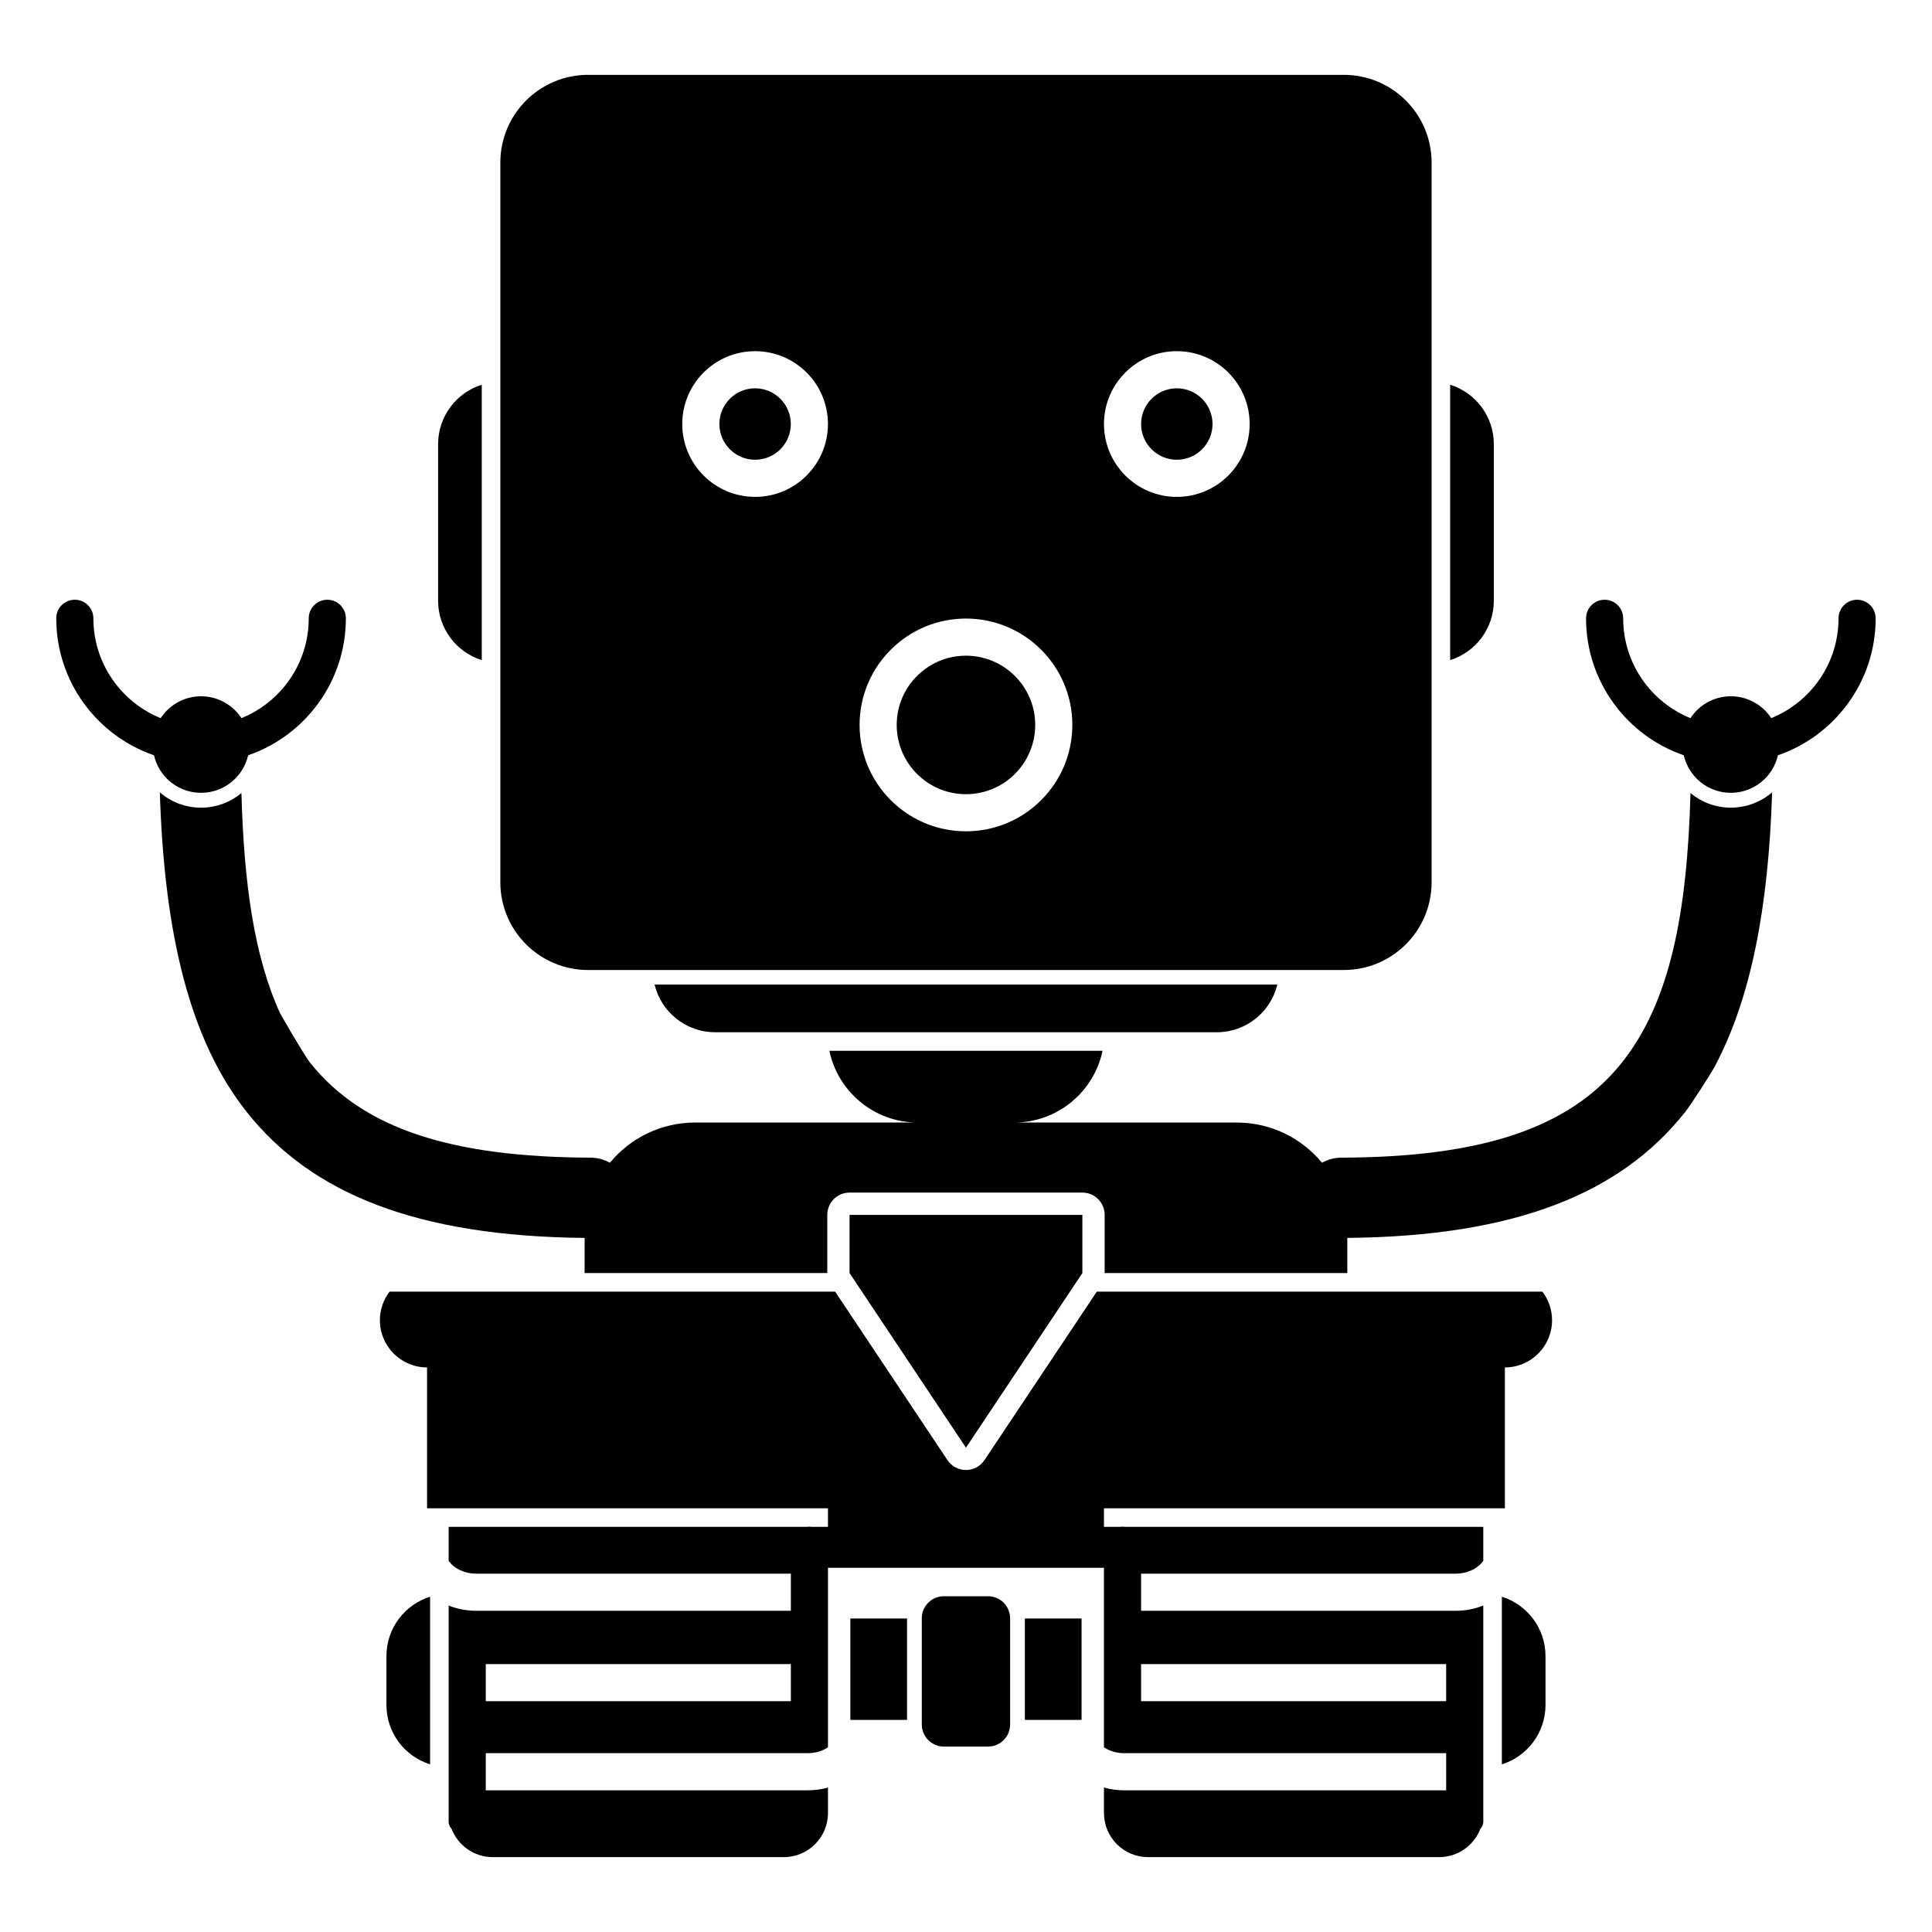 <?xml version="1.0" encoding="UTF-8"?>
<!-- Uploaded to: ICON Repo, www.svgrepo.com, Generator: ICON Repo Mixer Tools -->
<svg fill="#000000" width="800px" height="800px" version="1.1" viewBox="144 144 512 512" xmlns="http://www.w3.org/2000/svg">
 <path d="m434.66 486.3h118.09c1.605 2.106 2.562 4.731 2.562 7.574 0 6.91-5.602 12.508-12.5 12.508v37.332h-106.25v4.922h4.129c0.258-0.031 0.52-0.051 0.789-0.051s0.535 0.02 0.793 0.051h94.816v9.012c-1.477 2.078-4.266 3.387-7.305 3.387h-83.383v9.84h83.383c2.613 0 5.078-0.504 7.305-1.387v57.316c0 0.168-0.016 0.336-0.051 0.504-0.109 0.512-0.375 0.973-0.727 1.355l-0.004 0.012c-1.695 4.379-5.945 7.488-10.922 7.488h-77.121c-6.461 0-11.703-5.246-11.703-11.699v-6.742c1.688 0.473 3.481 0.727 5.348 0.727h85.34v-9.84h-85.34c-2.008 0-3.875-0.57-5.348-1.555v-47.574h-73.137v47.574c-1.473 0.984-3.336 1.555-5.344 1.555h-85.344v9.84h85.344c1.863 0 3.656-0.254 5.344-0.727v6.742c0 6.453-5.242 11.699-11.699 11.699h-77.125c-4.973 0-9.227-3.109-10.918-7.488-0.496-0.543-0.785-1.184-0.785-1.871v-57.316c2.227 0.883 4.695 1.387 7.305 1.387h83.383v-9.84h-83.383c-3.039 0-5.824-1.309-7.305-3.387v-9.012h94.816c0.258-0.031 0.523-0.051 0.793-0.051s0.535 0.02 0.793 0.051h4.125v-4.922h-106.25v-37.332c-6.898 0-12.5-5.598-12.5-12.508 0-2.844 0.957-5.469 2.562-7.574h118.09l29.754 44.633c1.094 1.645 2.938 2.629 4.914 2.629 1.973 0 3.816-0.984 4.91-2.629zm-176.68 80.844c-6.703 2.086-11.57 8.355-11.57 15.734v12.949c0 7.391 4.867 13.648 11.57 15.746zm284.03 0c6.699 2.086 11.566 8.355 11.566 15.734v12.949c0 7.391-4.867 13.648-11.566 15.746zm-130.32 5.727c0-3.238-2.621-5.856-5.852-5.856h-11.699c-3.231 0-5.852 2.617-5.852 5.856v28.133c0 3.227 2.621 5.856 5.852 5.856h11.699c3.231 0 5.852-2.629 5.852-5.856zm18.938 26.914h-15.027v-26.863h15.027zm-46.25 0h-15.023v-26.863h15.023zm-111.64-14.789v9.84h80.848v-9.84zm173.66 0v9.84h80.848v-9.84zm-15.559-119.04h-61.699v15.418l30.852 46.277 30.848-46.277zm63.539-13.777-0.016-0.047c1.516-0.848 3.262-1.332 5.121-1.34 36.82-0.137 60.367-7.617 74.371-25.238 12.801-16.109 17.277-39.766 18.145-71.383 2.902 2.422 6.633 3.867 10.695 3.867 4.172 0 8-1.523 10.934-4.062-0.957 30.395-5.551 54.516-15.223 72.699-1.055 1.988-6.289 10.094-7.894 12.121-17.082 21.48-44.926 32.848-89.461 33.262v9.316h-64.305v-15.418c0-3.269-2.644-5.906-5.906-5.906h-61.699c-3.262 0-5.902 2.637-5.902 5.906v15.418h-64.309v-9.316c-44.535-0.414-72.379-11.781-89.457-33.262-15.156-19.059-21.93-47.102-23.117-84.82 2.934 2.539 6.754 4.062 10.93 4.062 4.066 0 7.793-1.445 10.695-3.867 0.656 23.914 3.375 43.27 10.199 58.254 0.211 0.465 6.422 11.207 7.945 13.129 14.004 17.621 37.551 25.102 74.375 25.238 1.855 0.008 3.602 0.492 5.117 1.34l-0.016 0.047c5.375-6.535 13.52-10.695 22.625-10.695h59c-11.527 0-21.16-8.156-23.43-19.012h72.387c-2.269 10.855-11.902 19.012-23.426 19.012h58.996c9.09 0 17.219 4.152 22.594 10.656zm-11.867-47.262h-165.04c1.738 7.242 8.262 12.637 16.035 12.637h132.97c7.773 0 14.297-5.394 16.035-12.637zm40.879-27.109v-190.72c0-12.832-10.418-23.254-23.254-23.254h-200.29c-12.832 0-23.25 10.422-23.25 23.254v190.72c0 12.832 10.418 23.254 23.25 23.254h200.29c12.836 0 23.254-10.422 23.254-23.254zm-123.4-69.883c-15.559 0-28.191 12.633-28.191 28.191 0 15.566 12.633 28.191 28.191 28.191s28.191-12.625 28.191-28.191c0-15.559-12.633-28.191-28.191-28.191zm0 9.84c10.125 0 18.352 8.227 18.352 18.352 0 10.137-8.227 18.352-18.352 18.352-10.129 0-18.352-8.215-18.352-18.352 0-10.125 8.223-18.352 18.352-18.352zm-192 16.551c-2.285-3.484-6.231-5.797-10.707-5.797-4.477 0-8.422 2.312-10.707 5.797-10.449-4.242-17.828-14.496-17.828-26.461 0-2.715-2.203-4.918-4.922-4.918-2.715 0-4.918 2.203-4.918 4.918 0 16.816 10.836 31.125 25.902 36.301 1.293 5.699 6.391 9.949 12.473 9.949 6.086 0 11.18-4.25 12.477-9.949 15.062-5.176 25.902-19.484 25.902-36.301 0-2.715-2.207-4.918-4.922-4.918s-4.922 2.203-4.922 4.918c0 11.965-7.375 22.219-17.828 26.461zm405.41 0c10.449-4.242 17.828-14.496 17.828-26.461 0-2.715 2.207-4.918 4.922-4.918s4.918 2.203 4.918 4.918c0 16.816-10.832 31.125-25.898 36.301-1.297 5.699-6.394 9.949-12.477 9.949s-11.18-4.25-12.477-9.949c-15.062-5.176-25.898-19.484-25.898-36.301 0-2.715 2.203-4.918 4.918-4.918s4.922 2.203 4.922 4.918c0 11.965 7.379 22.219 17.828 26.461 2.285-3.484 6.231-5.797 10.707-5.797s8.422 2.312 10.707 5.797zm-341.73-88.355c-6.699 2.098-11.57 8.355-11.57 15.746v41.484c0 7.391 4.871 13.648 11.57 15.746zm256.64 0c6.703 2.098 11.57 8.355 11.57 15.746v41.484c0 7.391-4.867 13.648-11.57 15.746zm-184.2-8.895c-10.656 0-19.305 8.648-19.305 19.309 0 10.656 8.648 19.305 19.305 19.305 10.652 0 19.305-8.648 19.305-19.305 0-10.66-8.652-19.309-19.305-19.309zm111.76 0c-10.656 0-19.305 8.648-19.305 19.309 0 10.656 8.648 19.305 19.305 19.305 10.652 0 19.301-8.648 19.301-19.305 0-10.66-8.648-19.309-19.301-19.309zm-111.76 9.84c5.223 0 9.465 4.242 9.465 9.469 0 5.223-4.242 9.465-9.465 9.465-5.227 0-9.465-4.242-9.465-9.465 0-5.227 4.238-9.469 9.465-9.469zm111.76 0c5.223 0 9.461 4.242 9.461 9.469 0 5.223-4.238 9.465-9.461 9.465-5.227 0-9.465-4.242-9.465-9.465 0-5.227 4.238-9.469 9.465-9.469z" fill-rule="evenodd"/>
</svg>